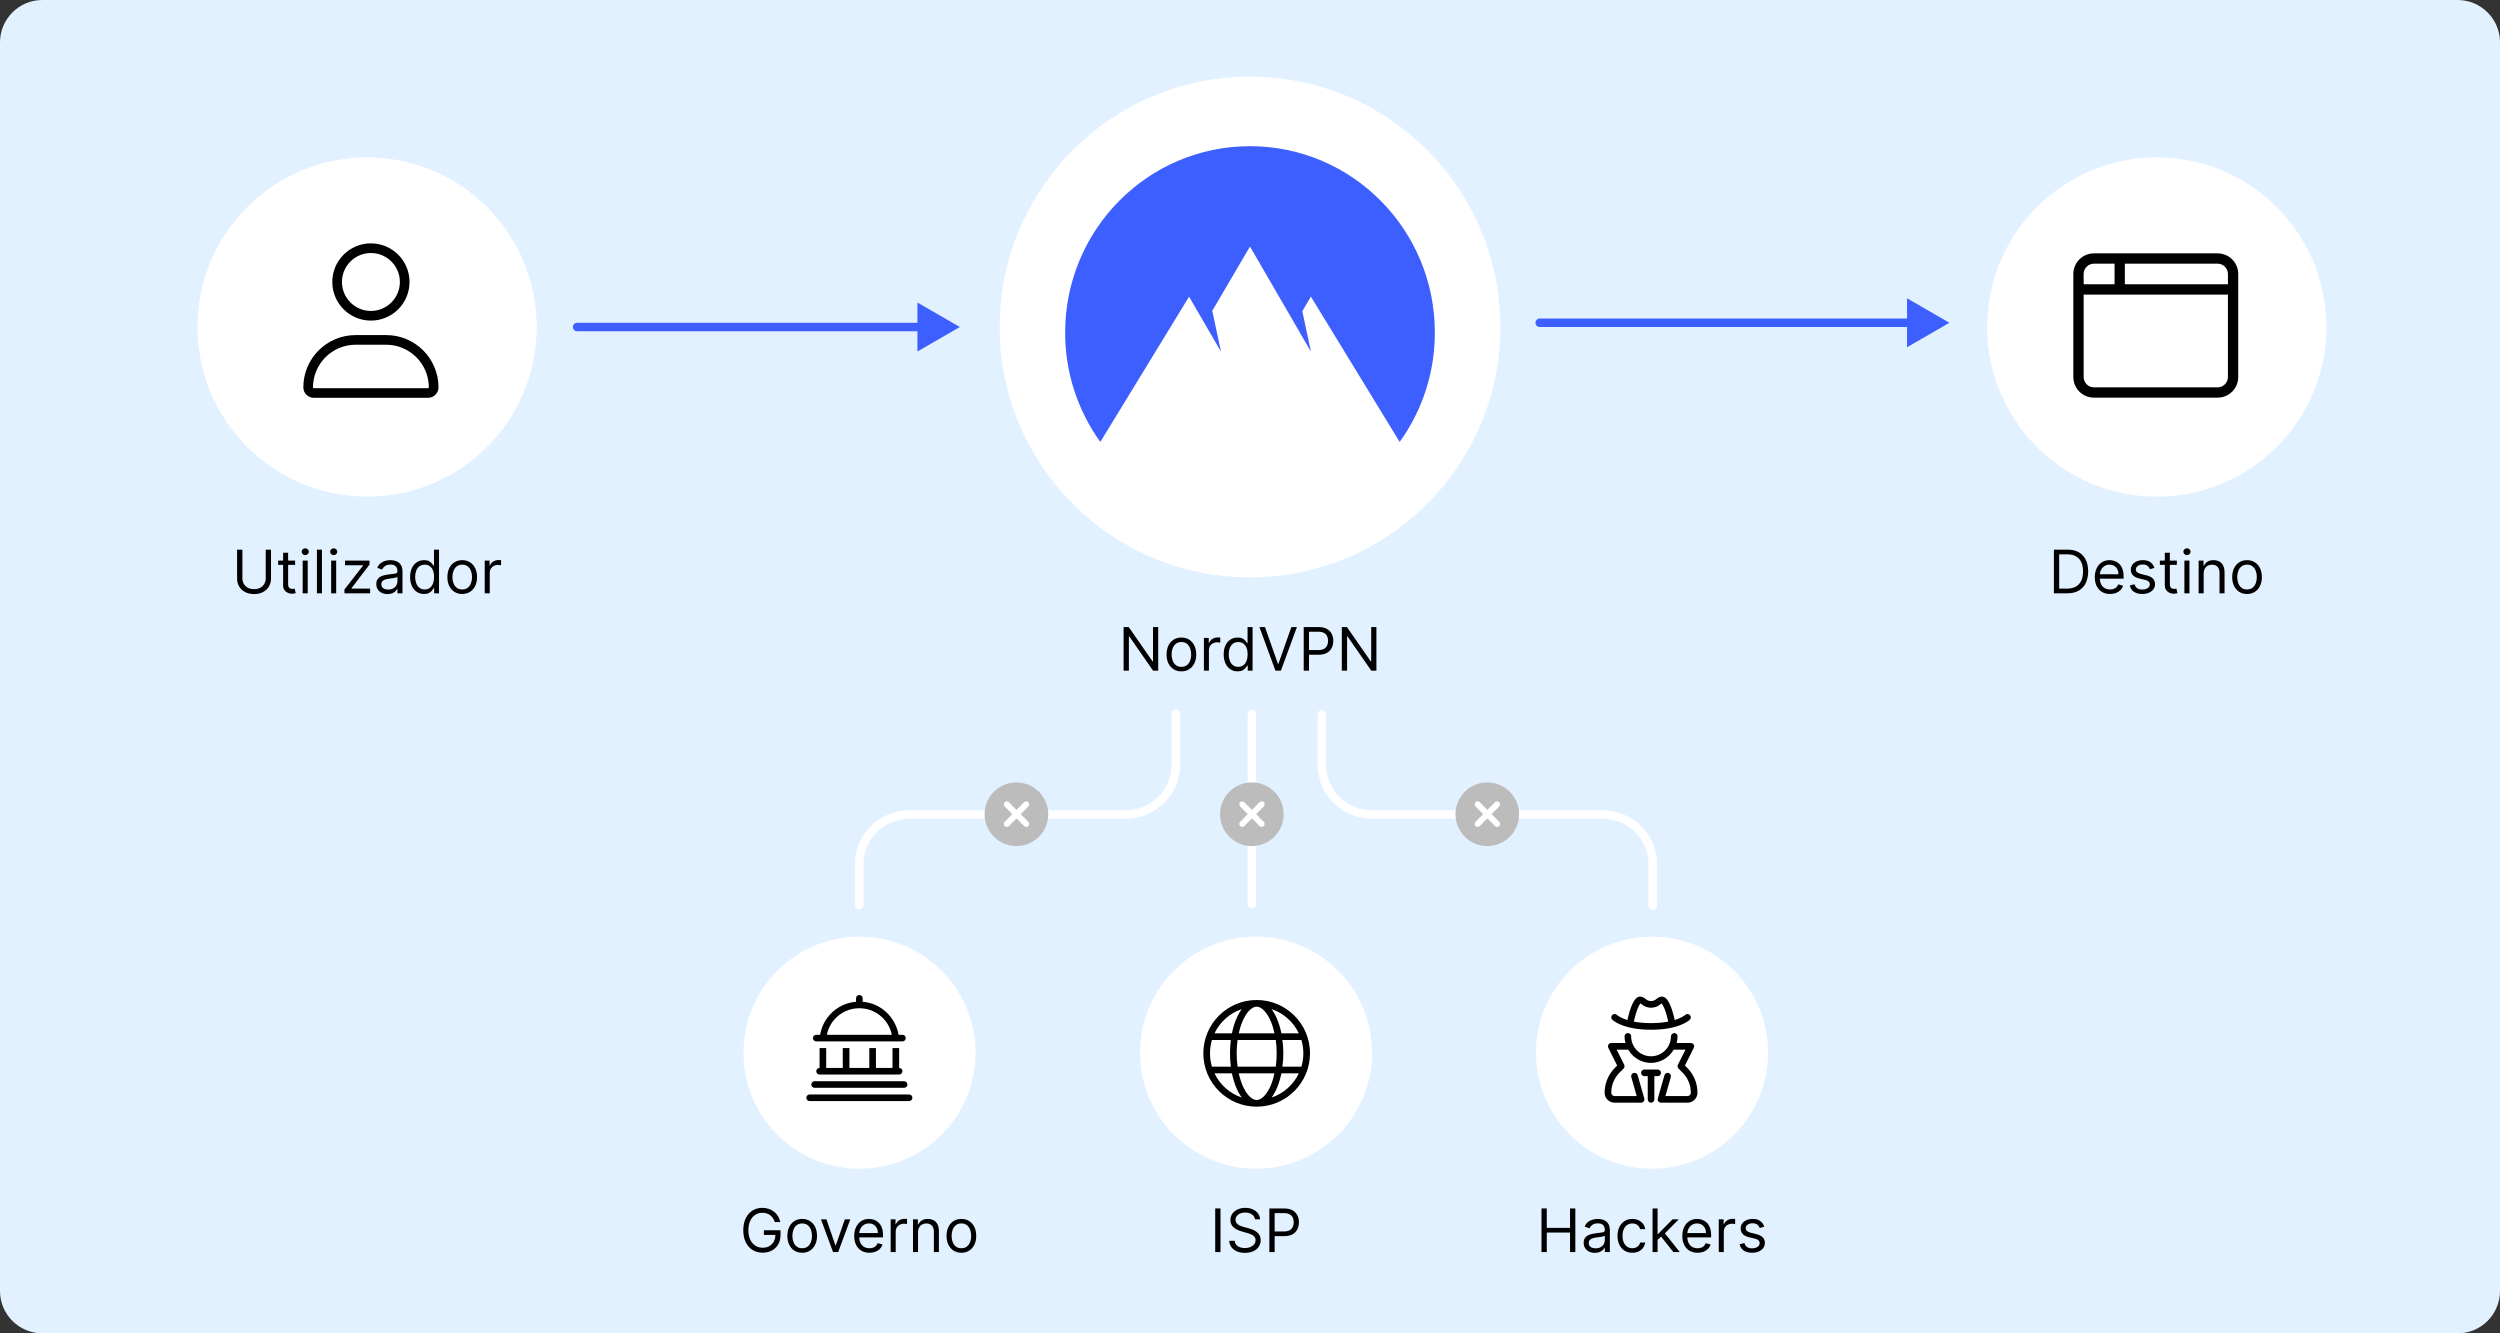<svg width="750" height="400" viewBox="0 0 750 400" fill="none" xmlns="http://www.w3.org/2000/svg">
<rect x="0" y="0" width="750" height="400" fill="#333333" stroke="none"/>
<g clip-path="url(#clip0_318_4538)">
<path d="M0 12.72C0 5.695 5.695 0 12.72 0H737.28C744.305 0 750 5.695 750 12.72V387.28C750 394.305 744.305 400 737.28 400H12.72C5.695 400 0 394.305 0 387.28V12.72Z" fill="#E2F1FF"/>
<circle cx="257.849" cy="315.812" r="34.812" fill="white"/>
<path d="M257.807 298.496C258.354 298.496 258.801 298.941 258.801 299.491V300.526C264.265 300.977 268.629 305.104 269.574 310.432H270.737C271.284 310.432 271.731 310.879 271.731 311.426C271.731 311.973 271.284 312.421 270.737 312.421H244.876C244.327 312.421 243.882 311.973 243.882 311.426C243.882 310.879 244.327 310.432 244.876 310.432H246.036C246.93 305.104 251.348 300.977 256.812 300.526V299.491C256.812 298.941 257.259 298.496 257.807 298.496ZM248.059 310.432H267.554C266.578 305.838 262.618 302.475 257.807 302.475C252.995 302.475 248.979 305.838 248.059 310.432ZM245.871 320.378V314.41H247.86V320.378H252.833V314.41H254.823V320.378H260.79V314.41H262.78V320.378H267.753V314.41H269.742V320.378C270.289 320.378 270.737 320.825 270.737 321.372C270.737 321.919 270.289 322.367 269.742 322.367H245.871C245.322 322.367 244.876 321.919 244.876 321.372C244.876 320.825 245.322 320.378 245.871 320.378ZM243.385 325.351C243.385 324.804 243.83 324.356 244.379 324.356H271.234C271.781 324.356 272.229 324.804 272.229 325.351C272.229 325.898 271.781 326.346 271.234 326.346H244.379C243.83 326.346 243.385 325.898 243.385 325.351ZM241.893 329.329C241.893 328.782 242.338 328.335 242.887 328.335H272.726C273.273 328.335 273.72 328.782 273.72 329.329C273.72 329.876 273.273 330.324 272.726 330.324H242.887C242.338 330.324 241.893 329.876 241.893 329.329Z" fill="black"/>
<path d="M232.445 366.624C232.304 366.193 232.119 365.807 231.888 365.467C231.663 365.121 231.392 364.827 231.077 364.584C230.766 364.342 230.412 364.156 230.016 364.028C229.619 363.901 229.185 363.837 228.712 363.837C227.936 363.837 227.231 364.037 226.596 364.437C225.961 364.838 225.456 365.428 225.081 366.208C224.706 366.988 224.518 367.945 224.518 369.078C224.518 370.212 224.708 371.168 225.087 371.948C225.467 372.728 225.98 373.318 226.628 373.719C227.276 374.119 228.004 374.32 228.814 374.32C229.564 374.32 230.224 374.16 230.795 373.84C231.371 373.516 231.818 373.06 232.138 372.472C232.462 371.88 232.624 371.183 232.624 370.382L233.109 370.484H229.172V369.078H234.158V370.484C234.158 371.562 233.928 372.5 233.467 373.297C233.011 374.094 232.381 374.712 231.575 375.151C230.774 375.585 229.854 375.803 228.814 375.803C227.655 375.803 226.636 375.53 225.759 374.984C224.885 374.439 224.203 373.663 223.713 372.658C223.227 371.652 222.984 370.459 222.984 369.078C222.984 368.043 223.123 367.111 223.4 366.285C223.681 365.454 224.077 364.746 224.589 364.163C225.1 363.579 225.705 363.131 226.404 362.82C227.103 362.509 227.872 362.354 228.712 362.354C229.402 362.354 230.045 362.458 230.642 362.667C231.243 362.871 231.778 363.163 232.246 363.543C232.719 363.918 233.114 364.367 233.429 364.891C233.744 365.411 233.962 365.989 234.081 366.624H232.445Z" fill="black"/>
<path d="M240.657 375.828C239.77 375.828 238.993 375.617 238.324 375.195C237.659 374.773 237.139 374.183 236.764 373.425C236.393 372.666 236.208 371.78 236.208 370.766C236.208 369.743 236.393 368.85 236.764 368.087C237.139 367.325 237.659 366.732 238.324 366.31C238.993 365.888 239.77 365.678 240.657 365.678C241.543 365.678 242.319 365.888 242.983 366.31C243.653 366.732 244.172 367.325 244.543 368.087C244.918 368.85 245.106 369.743 245.106 370.766C245.106 371.78 244.918 372.666 244.543 373.425C244.172 374.183 243.653 374.773 242.983 375.195C242.319 375.617 241.543 375.828 240.657 375.828ZM240.657 374.473C241.33 374.473 241.884 374.3 242.319 373.955C242.753 373.61 243.075 373.156 243.284 372.594C243.493 372.031 243.597 371.422 243.597 370.766C243.597 370.109 243.493 369.498 243.284 368.931C243.075 368.364 242.753 367.906 242.319 367.557C241.884 367.207 241.33 367.033 240.657 367.033C239.983 367.033 239.43 367.207 238.995 367.557C238.56 367.906 238.238 368.364 238.03 368.931C237.821 369.498 237.716 370.109 237.716 370.766C237.716 371.422 237.821 372.031 238.03 372.594C238.238 373.156 238.56 373.61 238.995 373.955C239.43 374.3 239.983 374.473 240.657 374.473Z" fill="black"/>
<path d="M255.085 365.805L251.455 375.624H249.92L246.29 365.805H247.926L250.636 373.629H250.739L253.449 365.805H255.085Z" fill="black"/>
<path d="M260.841 375.828C259.895 375.828 259.079 375.619 258.393 375.202C257.711 374.78 257.185 374.192 256.814 373.437C256.448 372.679 256.265 371.797 256.265 370.791C256.265 369.785 256.448 368.899 256.814 368.132C257.185 367.361 257.701 366.76 258.361 366.329C259.026 365.895 259.801 365.678 260.688 365.678C261.199 365.678 261.704 365.763 262.203 365.933C262.701 366.104 263.155 366.381 263.564 366.764C263.973 367.143 264.299 367.646 264.542 368.273C264.785 368.899 264.907 369.67 264.907 370.587V371.226H257.338V369.922H263.373C263.373 369.368 263.262 368.874 263.04 368.439C262.823 368.004 262.512 367.661 262.107 367.41C261.706 367.158 261.233 367.033 260.688 367.033C260.087 367.033 259.567 367.182 259.128 367.48C258.694 367.774 258.359 368.158 258.125 368.631C257.89 369.104 257.773 369.611 257.773 370.152V371.021C257.773 371.763 257.901 372.391 258.157 372.907C258.417 373.418 258.777 373.808 259.237 374.077C259.697 374.341 260.232 374.473 260.841 374.473C261.238 374.473 261.596 374.418 261.915 374.307C262.239 374.192 262.518 374.021 262.752 373.795C262.987 373.565 263.168 373.28 263.296 372.939L264.753 373.348C264.6 373.842 264.342 374.277 263.98 374.652C263.618 375.023 263.17 375.312 262.637 375.521C262.105 375.726 261.506 375.828 260.841 375.828Z" fill="black"/>
<path d="M267.201 375.624V365.805H268.659V367.288H268.761C268.94 366.803 269.264 366.408 269.733 366.106C270.201 365.803 270.73 365.652 271.318 365.652C271.429 365.652 271.567 365.654 271.733 365.658C271.9 365.663 272.025 365.669 272.11 365.678V367.212C272.059 367.199 271.942 367.18 271.759 367.154C271.58 367.124 271.39 367.109 271.19 367.109C270.713 367.109 270.287 367.209 269.912 367.41C269.541 367.606 269.247 367.878 269.029 368.228C268.816 368.573 268.71 368.967 268.71 369.41V375.624H267.201Z" fill="black"/>
<path d="M275.407 369.717V375.624H273.899V365.805H275.356V367.339H275.484C275.714 366.841 276.063 366.44 276.532 366.138C277.001 365.831 277.606 365.678 278.347 365.678C279.012 365.678 279.594 365.814 280.093 366.087C280.591 366.355 280.979 366.764 281.256 367.314C281.533 367.859 281.671 368.55 281.671 369.385V375.624H280.163V369.487C280.163 368.716 279.963 368.115 279.562 367.685C279.161 367.25 278.612 367.033 277.913 367.033C277.431 367.033 277.001 367.137 276.622 367.346C276.247 367.555 275.95 367.859 275.733 368.26C275.516 368.66 275.407 369.146 275.407 369.717Z" fill="black"/>
<path d="M288.417 375.828C287.53 375.828 286.752 375.617 286.083 375.195C285.419 374.773 284.899 374.183 284.524 373.425C284.153 372.666 283.968 371.78 283.968 370.766C283.968 369.743 284.153 368.85 284.524 368.087C284.899 367.325 285.419 366.732 286.083 366.31C286.752 365.888 287.53 365.678 288.417 365.678C289.303 365.678 290.078 365.888 290.743 366.31C291.412 366.732 291.932 367.325 292.303 368.087C292.678 368.85 292.865 369.743 292.865 370.766C292.865 371.78 292.678 372.666 292.303 373.425C291.932 374.183 291.412 374.773 290.743 375.195C290.078 375.617 289.303 375.828 288.417 375.828ZM288.417 374.473C289.09 374.473 289.644 374.3 290.078 373.955C290.513 373.61 290.835 373.156 291.044 372.594C291.252 372.031 291.357 371.422 291.357 370.766C291.357 370.109 291.252 369.498 291.044 368.931C290.835 368.364 290.513 367.906 290.078 367.557C289.644 367.207 289.09 367.033 288.417 367.033C287.743 367.033 287.189 367.207 286.755 367.557C286.32 367.906 285.998 368.364 285.789 368.931C285.581 369.498 285.476 370.109 285.476 370.766C285.476 371.422 285.581 372.031 285.789 372.594C285.998 373.156 286.32 373.61 286.755 373.955C287.189 374.3 287.743 374.473 288.417 374.473Z" fill="black"/>
<circle cx="376.812" cy="315.812" r="34.812" fill="white"/>
<path d="M377 300C385.838 300 393 307.163 393 316C393 324.838 385.838 332 377 332C368.163 332 361 324.838 361 316C361 307.163 368.163 300 377 300ZM377 330C378.044 330 379.525 329.1 380.869 326.419C381.488 325.181 382.006 323.631 382.319 322H371.625C371.994 323.631 372.513 325.181 373.131 326.419C374.475 329.1 375.956 330 377 330ZM371.269 320H382.731C382.906 318.738 383 317.394 383 316C383 314.606 382.906 313.263 382.731 312H371.269C371.094 313.263 371 314.606 371 316C371 317.394 371.094 318.738 371.269 320ZM382.319 310C382.006 308.313 381.488 306.819 380.869 305.581C379.525 302.898 378.044 302 377 302C375.956 302 374.475 302.898 373.131 305.581C372.513 306.819 371.994 308.313 371.625 310H382.319ZM384.694 312C384.913 313.281 385 314.619 385 316C385 317.381 384.913 318.719 384.694 320H390.419C390.8 318.731 391 317.388 391 316C391 314.613 390.8 313.269 390.419 312H384.694ZM381.469 302.729C382.781 304.499 383.819 307.025 384.419 310H389.65C388.038 306.594 385.081 303.945 381.469 302.729ZM372.531 302.729C368.919 303.945 365.965 306.594 364.348 310H369.581C370.181 307.025 371.219 304.499 372.531 302.729ZM363 316C363 317.388 363.203 318.731 363.58 320H369.25C369.088 318.719 369 317.381 369 316C369 314.619 369.088 313.281 369.25 312H363.58C363.203 313.269 363 314.613 363 316ZM389.65 322H384.419C383.819 324.975 382.781 327.5 381.469 329.269C385.081 328.056 388.038 325.406 389.65 322ZM369.581 322H364.348C365.965 325.406 368.919 328.056 372.531 329.269C371.219 327.5 370.181 324.975 369.581 322Z" fill="black"/>
<path d="M366.15 362.533V375.624H364.564V362.533H366.15Z" fill="black"/>
<path d="M376.487 365.805C376.411 365.158 376.099 364.655 375.554 364.297C375.009 363.939 374.339 363.76 373.547 363.76C372.967 363.76 372.46 363.854 372.026 364.041C371.595 364.229 371.259 364.486 371.016 364.815C370.777 365.143 370.658 365.516 370.658 365.933C370.658 366.283 370.741 366.583 370.907 366.834C371.077 367.082 371.295 367.288 371.559 367.454C371.823 367.616 372.1 367.751 372.39 367.857C372.68 367.959 372.946 368.043 373.189 368.106L374.518 368.464C374.859 368.554 375.239 368.678 375.656 368.835C376.078 368.993 376.481 369.208 376.864 369.481C377.252 369.749 377.572 370.094 377.823 370.516C378.075 370.938 378.2 371.456 378.2 372.07C378.2 372.777 378.015 373.416 377.644 373.987C377.278 374.558 376.741 375.012 376.033 375.349C375.33 375.685 374.476 375.854 373.47 375.854C372.533 375.854 371.721 375.702 371.035 375.4C370.353 375.097 369.816 374.675 369.424 374.134C369.036 373.593 368.817 372.964 368.766 372.249H370.402C370.445 372.743 370.611 373.152 370.901 373.476C371.195 373.795 371.565 374.034 372.013 374.192C372.464 374.345 372.95 374.422 373.47 374.422C374.075 374.422 374.619 374.324 375.1 374.128C375.582 373.928 375.963 373.651 376.244 373.297C376.526 372.939 376.666 372.521 376.666 372.044C376.666 371.609 376.545 371.256 376.302 370.983C376.059 370.71 375.739 370.489 375.343 370.318C374.947 370.148 374.518 369.999 374.058 369.871L372.447 369.41C371.425 369.116 370.615 368.697 370.018 368.151C369.422 367.606 369.124 366.892 369.124 366.01C369.124 365.277 369.322 364.638 369.718 364.092C370.119 363.543 370.656 363.116 371.329 362.814C372.006 362.507 372.763 362.354 373.598 362.354C374.442 362.354 375.192 362.505 375.848 362.807C376.504 363.106 377.024 363.515 377.408 364.035C377.795 364.555 378 365.145 378.021 365.805H376.487Z" fill="black"/>
<path d="M380.807 375.624V362.533H385.23C386.257 362.533 387.096 362.718 387.748 363.089C388.405 363.455 388.89 363.952 389.206 364.578C389.521 365.204 389.679 365.903 389.679 366.675C389.679 367.446 389.521 368.147 389.206 368.778C388.895 369.408 388.413 369.911 387.761 370.286C387.109 370.657 386.274 370.842 385.256 370.842H382.085V369.436H385.204C385.907 369.436 386.472 369.315 386.898 369.072C387.324 368.829 387.633 368.501 387.825 368.087C388.021 367.67 388.119 367.199 388.119 366.675C388.119 366.151 388.021 365.682 387.825 365.268C387.633 364.855 387.322 364.531 386.892 364.297C386.461 364.058 385.89 363.939 385.179 363.939H382.392V375.624H380.807Z" fill="black"/>
<circle cx="495.607" cy="315.812" r="34.812" fill="white"/>
<path d="M506.138 320.326L505.48 319.667L508.143 314.34C508.296 314.033 508.281 313.667 508.1 313.373C507.916 313.084 507.593 312.903 507.251 312.903H502.99C503.156 312.264 503.272 311.605 503.272 310.914C503.272 310.364 502.827 309.919 502.333 309.919C501.839 309.919 501.283 310.367 501.283 310.914C501.283 314.205 498.606 316.882 495.315 316.882C492.024 316.882 489.348 314.202 489.348 310.914C489.348 310.364 488.903 309.919 488.353 309.919C487.803 309.919 487.358 310.367 487.358 310.92C487.358 311.61 487.473 312.263 487.638 312.903H483.38C483.036 312.903 482.715 313.084 482.533 313.376C482.353 313.669 482.337 314.035 482.49 314.343L485.154 319.67L484.495 320.328C482.494 322.327 481.391 324.994 481.391 327.823C481.391 329.47 482.729 330.806 484.374 330.806H492.331C492.644 330.806 492.938 330.66 493.126 330.411C493.314 330.161 493.373 329.839 493.287 329.539L491.298 322.577C491.148 322.048 490.599 321.743 490.068 321.893C489.54 322.044 489.235 322.595 489.386 323.122L491.014 328.817H484.374C483.827 328.817 483.38 328.37 483.38 327.823C483.38 325.522 484.276 323.36 485.901 321.734L487.067 320.569C487.37 320.266 487.446 319.803 487.253 319.42L484.989 314.892H488.353C488.389 314.892 488.419 314.876 488.454 314.872C489.832 317.248 492.375 318.871 495.259 318.871C498.144 318.871 500.743 317.25 502.122 314.872C502.209 314.874 502.24 314.892 502.278 314.892H505.643L503.377 319.42C503.185 319.803 503.261 320.265 503.564 320.569L504.729 321.734C506.356 323.359 507.251 325.522 507.251 327.823C507.251 328.371 506.804 328.817 506.256 328.817H499.617L501.243 323.122C501.395 322.595 501.09 322.044 500.561 321.893C500.025 321.742 499.481 322.048 499.332 322.577L497.343 329.539C497.257 329.839 497.315 330.162 497.504 330.411C497.696 330.657 497.932 330.806 498.299 330.806H506.256C507.902 330.806 509.24 329.468 509.24 327.823C509.24 324.994 508.14 322.327 506.138 320.326ZM495.315 308.925C503.838 308.925 506.834 306.022 506.959 305.898C507.343 305.513 507.343 304.895 506.963 304.504C506.582 304.116 505.956 304.109 505.56 304.483C505.545 304.497 504.641 305.32 502.41 306.008C501.675 302.617 500.463 298.979 498.616 298.979C498.047 298.979 497.476 299.225 496.917 299.714C495.988 300.529 494.638 300.526 493.713 299.711C493.158 299.225 492.574 298.979 492.002 298.979C490.181 298.979 488.968 302.618 488.222 306.009C486.013 305.332 485.104 304.515 485.07 304.484C484.684 304.102 484.058 304.106 483.671 304.492C483.283 304.88 483.283 305.51 483.671 305.898C483.796 306.022 486.795 308.925 495.315 308.925ZM492.139 301.018C492.201 301.052 492.288 301.109 492.399 301.207C494.085 302.693 496.539 302.691 498.225 301.21C498.332 301.117 498.417 301.06 498.48 301.024C498.782 301.365 499.64 302.652 500.474 306.484C499.095 306.749 497.398 306.935 495.315 306.935C493.239 306.935 491.542 306.749 490.156 306.482C491.014 302.573 491.853 301.336 492.139 301.018ZM498.299 321.855C498.299 321.305 497.854 320.86 497.305 320.86H493.326C492.776 320.86 492.331 321.305 492.331 321.855C492.331 322.405 492.779 322.849 493.326 322.849H494.321V329.812C494.321 330.362 494.766 330.806 495.315 330.806C495.865 330.806 496.31 330.362 496.31 329.812V322.849H497.305C497.852 322.849 498.299 322.402 498.299 321.855Z" fill="black"/>
<path d="M462.449 375.624V362.533H464.034V368.362H471.015V362.533H472.6V375.624H471.015V369.768H464.034V375.624H462.449Z" fill="black"/>
<path d="M478.458 375.854C477.836 375.854 477.271 375.736 476.764 375.502C476.257 375.263 475.854 374.92 475.556 374.473C475.258 374.021 475.109 373.476 475.109 372.837C475.109 372.274 475.219 371.818 475.441 371.469C475.663 371.115 475.959 370.838 476.33 370.638C476.7 370.437 477.109 370.288 477.557 370.19C478.009 370.088 478.462 370.007 478.918 369.947C479.515 369.871 479.999 369.813 480.369 369.775C480.744 369.732 481.017 369.662 481.188 369.564C481.362 369.466 481.45 369.295 481.45 369.052V369.001C481.45 368.371 481.277 367.881 480.932 367.531C480.591 367.182 480.073 367.007 479.379 367.007C478.658 367.007 478.094 367.165 477.685 367.48C477.276 367.795 476.988 368.132 476.822 368.49L475.39 367.979C475.646 367.382 475.987 366.918 476.413 366.585C476.843 366.249 477.312 366.014 477.819 365.882C478.33 365.746 478.833 365.677 479.327 365.677C479.643 365.677 480.005 365.716 480.414 365.793C480.827 365.865 481.226 366.016 481.609 366.246C481.997 366.476 482.319 366.824 482.575 367.288C482.83 367.753 482.958 368.375 482.958 369.155V375.624H481.45V374.294H481.373C481.271 374.507 481.1 374.735 480.862 374.978C480.623 375.221 480.305 375.427 479.909 375.598C479.513 375.768 479.029 375.854 478.458 375.854ZM478.688 374.499C479.285 374.499 479.788 374.381 480.197 374.147C480.61 373.913 480.921 373.61 481.13 373.239C481.343 372.869 481.45 372.479 481.45 372.07V370.689C481.386 370.766 481.245 370.836 481.028 370.9C480.815 370.959 480.567 371.013 480.286 371.06C480.009 371.102 479.739 371.141 479.474 371.175C479.214 371.204 479.004 371.23 478.842 371.251C478.45 371.302 478.083 371.386 477.742 371.501C477.406 371.611 477.133 371.78 476.924 372.006C476.719 372.227 476.617 372.53 476.617 372.913C476.617 373.437 476.811 373.834 477.199 374.102C477.591 374.366 478.087 374.499 478.688 374.499Z" fill="black"/>
<path d="M489.7 375.828C488.78 375.828 487.987 375.611 487.322 375.176C486.657 374.741 486.146 374.143 485.788 373.38C485.43 372.617 485.251 371.746 485.251 370.766C485.251 369.768 485.434 368.888 485.801 368.126C486.172 367.359 486.687 366.76 487.348 366.329C488.013 365.895 488.788 365.677 489.675 365.677C490.365 365.677 490.987 365.805 491.541 366.061C492.095 366.317 492.549 366.675 492.903 367.135C493.256 367.595 493.476 368.132 493.561 368.746H492.052C491.937 368.298 491.682 367.902 491.285 367.557C490.893 367.207 490.365 367.033 489.7 367.033C489.112 367.033 488.596 367.186 488.153 367.493C487.714 367.795 487.371 368.224 487.124 368.778C486.881 369.327 486.76 369.973 486.76 370.714C486.76 371.473 486.879 372.133 487.118 372.696C487.361 373.258 487.702 373.695 488.14 374.006C488.584 374.317 489.104 374.473 489.7 374.473C490.092 374.473 490.448 374.405 490.768 374.268C491.087 374.132 491.358 373.936 491.579 373.68C491.801 373.425 491.959 373.118 492.052 372.76H493.561C493.476 373.339 493.265 373.861 492.928 374.326C492.596 374.786 492.155 375.153 491.605 375.425C491.059 375.694 490.425 375.828 489.7 375.828Z" fill="black"/>
<path d="M497.172 372.044L497.147 370.177H497.454L501.749 365.805H503.616L499.039 370.433H498.911L497.172 372.044ZM495.766 375.624V362.533H497.275V375.624H495.766ZM502.005 375.624L498.17 370.766L499.243 369.717L503.922 375.624H502.005Z" fill="black"/>
<path d="M509.269 375.828C508.323 375.828 507.507 375.619 506.821 375.202C506.139 374.78 505.613 374.192 505.242 373.437C504.876 372.679 504.693 371.797 504.693 370.791C504.693 369.785 504.876 368.899 505.242 368.132C505.613 367.361 506.129 366.76 506.789 366.329C507.454 365.895 508.23 365.677 509.116 365.677C509.627 365.677 510.132 365.763 510.631 365.933C511.129 366.104 511.583 366.381 511.992 366.764C512.401 367.143 512.727 367.646 512.97 368.273C513.213 368.899 513.335 369.67 513.335 370.587V371.226H505.767V369.922H511.801C511.801 369.368 511.69 368.874 511.468 368.439C511.251 368.004 510.94 367.661 510.535 367.41C510.134 367.158 509.661 367.033 509.116 367.033C508.515 367.033 507.995 367.182 507.556 367.48C507.122 367.774 506.787 368.158 506.553 368.631C506.318 369.104 506.201 369.611 506.201 370.152V371.021C506.201 371.763 506.329 372.391 506.585 372.907C506.845 373.418 507.205 373.808 507.665 374.077C508.125 374.341 508.66 374.473 509.269 374.473C509.666 374.473 510.024 374.418 510.343 374.307C510.667 374.192 510.946 374.021 511.181 373.795C511.415 373.565 511.596 373.28 511.724 372.939L513.181 373.348C513.028 373.842 512.77 374.277 512.408 374.652C512.046 375.023 511.598 375.312 511.066 375.521C510.533 375.726 509.934 375.828 509.269 375.828Z" fill="black"/>
<path d="M515.629 375.624V365.805H517.087V367.288H517.189C517.368 366.802 517.692 366.408 518.161 366.106C518.629 365.803 519.158 365.652 519.746 365.652C519.857 365.652 519.995 365.654 520.161 365.658C520.328 365.663 520.453 365.669 520.539 365.677V367.212C520.487 367.199 520.37 367.18 520.187 367.154C520.008 367.124 519.818 367.109 519.618 367.109C519.141 367.109 518.715 367.209 518.34 367.41C517.969 367.606 517.675 367.878 517.458 368.228C517.244 368.573 517.138 368.967 517.138 369.41V375.624H515.629Z" fill="black"/>
<path d="M529.281 368.004L527.926 368.388C527.841 368.162 527.715 367.942 527.549 367.729C527.387 367.512 527.165 367.333 526.884 367.192C526.603 367.052 526.243 366.981 525.804 366.981C525.203 366.981 524.702 367.12 524.302 367.397C523.906 367.67 523.707 368.017 523.707 368.439C523.707 368.814 523.844 369.11 524.116 369.327C524.389 369.545 524.815 369.726 525.395 369.871L526.852 370.229C527.73 370.442 528.384 370.768 528.815 371.207C529.245 371.641 529.46 372.202 529.46 372.888C529.46 373.45 529.298 373.953 528.974 374.396C528.655 374.839 528.207 375.189 527.632 375.445C527.057 375.7 526.388 375.828 525.625 375.828C524.624 375.828 523.795 375.611 523.138 375.176C522.482 374.741 522.067 374.106 521.892 373.271L523.324 372.913C523.46 373.442 523.718 373.838 524.097 374.102C524.481 374.366 524.982 374.499 525.599 374.499C526.303 374.499 526.861 374.349 527.274 374.051C527.692 373.749 527.901 373.386 527.901 372.964C527.901 372.624 527.781 372.338 527.543 372.108C527.304 371.874 526.938 371.699 526.443 371.584L524.807 371.2C523.908 370.987 523.247 370.657 522.825 370.209C522.408 369.758 522.199 369.193 522.199 368.516C522.199 367.962 522.354 367.472 522.665 367.045C522.981 366.619 523.409 366.285 523.95 366.042C524.496 365.799 525.114 365.677 525.804 365.677C526.776 365.677 527.538 365.891 528.092 366.317C528.651 366.743 529.047 367.305 529.281 368.004Z" fill="black"/>
<path fill-rule="evenodd" clip-rule="evenodd" d="M396.551 213.026C397.253 213.026 397.821 213.595 397.821 214.296V229.347C397.821 236.93 403.968 243.077 411.551 243.077H480.822C489.808 243.077 497.092 250.362 497.092 259.347V271.664C497.092 272.365 496.523 272.934 495.822 272.934C495.121 272.934 494.552 272.365 494.552 271.664V259.347C494.552 251.765 488.405 245.617 480.822 245.617H411.551C402.566 245.617 395.281 238.333 395.281 229.347V214.296C395.281 213.595 395.85 213.026 396.551 213.026Z" fill="white"/>
<path fill-rule="evenodd" clip-rule="evenodd" d="M352.746 212.906C352.044 212.906 351.476 213.475 351.476 214.176V229.348C351.476 236.93 345.328 243.077 337.746 243.077H272.774C263.788 243.077 256.504 250.362 256.504 259.347V271.572C256.504 272.273 257.073 272.842 257.774 272.842C258.475 272.842 259.044 272.273 259.044 271.572V259.347C259.044 251.765 265.191 245.618 272.774 245.618H337.746C346.731 245.618 354.016 238.333 354.016 229.348V214.176C354.016 213.475 353.447 212.906 352.746 212.906Z" fill="white"/>
<path fill-rule="evenodd" clip-rule="evenodd" d="M375.559 212.98C376.26 212.98 376.829 213.548 376.829 214.25V271.21C376.829 271.911 376.26 272.48 375.559 272.48C374.858 272.48 374.289 271.911 374.289 271.21V214.25C374.289 213.548 374.858 212.98 375.559 212.98Z" fill="white"/>
<path d="M314.478 244.273C314.478 249.546 310.203 253.821 304.93 253.821C299.657 253.821 295.383 249.546 295.383 244.273C295.383 239 299.657 234.726 304.93 234.726C310.203 234.726 314.478 239 314.478 244.273Z" fill="#BCBCBC"/>
<path fill-rule="evenodd" clip-rule="evenodd" d="M301.413 240.67C301.764 240.322 302.331 240.324 302.679 240.675L304.957 242.972L307.236 240.675C307.584 240.324 308.151 240.322 308.502 240.67C308.852 241.018 308.855 241.585 308.507 241.936L306.218 244.243L308.507 246.551C308.855 246.902 308.852 247.469 308.502 247.817C308.151 248.165 307.584 248.163 307.236 247.812L304.957 245.514L302.679 247.812C302.331 248.163 301.764 248.165 301.413 247.817C301.062 247.469 301.06 246.902 301.408 246.551L303.697 244.243L301.408 241.936C301.06 241.585 301.062 241.018 301.413 240.67Z" fill="white"/>
<path d="M385.104 244.273C385.104 249.546 380.83 253.821 375.557 253.821C370.284 253.821 366.01 249.546 366.01 244.273C366.01 239 370.284 234.726 375.557 234.726C380.83 234.726 385.104 239 385.104 244.273Z" fill="#BCBCBC"/>
<path fill-rule="evenodd" clip-rule="evenodd" d="M372.04 240.67C372.391 240.322 372.958 240.324 373.306 240.675L375.584 242.972L377.863 240.675C378.211 240.324 378.778 240.322 379.128 240.67C379.479 241.018 379.482 241.585 379.134 241.936L376.845 244.243L379.134 246.551C379.482 246.902 379.479 247.469 379.128 247.817C378.778 248.165 378.211 248.163 377.863 247.812L375.584 245.514L373.306 247.812C372.958 248.163 372.391 248.165 372.04 247.817C371.689 247.469 371.687 246.902 372.035 246.551L374.324 244.243L372.035 241.936C371.687 241.585 371.689 241.018 372.04 240.67Z" fill="white"/>
<path d="M455.733 244.273C455.733 249.546 451.459 253.821 446.186 253.821C440.913 253.821 436.639 249.546 436.639 244.273C436.639 239 440.913 234.726 446.186 234.726C451.459 234.726 455.733 239 455.733 244.273Z" fill="#BCBCBC"/>
<path fill-rule="evenodd" clip-rule="evenodd" d="M442.669 240.67C443.02 240.322 443.586 240.324 443.935 240.675L446.213 242.972L448.492 240.675C448.84 240.324 449.406 240.322 449.757 240.67C450.108 241.018 450.111 241.585 449.763 241.936L447.474 244.243L449.763 246.551C450.111 246.902 450.108 247.469 449.757 247.817C449.406 248.165 448.84 248.163 448.492 247.812L446.213 245.514L443.935 247.812C443.586 248.163 443.02 248.165 442.669 247.817C442.318 247.469 442.316 246.902 442.664 246.551L444.952 244.243L442.664 241.936C442.316 241.585 442.318 241.018 442.669 240.67Z" fill="white"/>
<circle cx="647.031" cy="98.112" r="50.879" fill="white"/>
<path d="M622 82.193C622 78.778 624.768 76.009 628.184 76.009H665.286C668.697 76.009 671.47 78.778 671.47 82.193V113.112C671.47 116.522 668.697 119.295 665.286 119.295H628.184C624.768 119.295 622 116.522 622 113.112V82.193ZM637.459 85.285H668.378V82.193C668.378 80.486 666.996 79.101 665.286 79.101H637.459V85.285ZM634.367 79.101H628.184C626.476 79.101 625.092 80.486 625.092 82.193V85.285H634.367V79.101ZM625.092 88.377V113.112C625.092 114.822 626.476 116.204 628.184 116.204H665.286C666.996 116.204 668.378 114.822 668.378 113.112V88.377H625.092Z" fill="black"/>
<path d="M620.208 177.991H616.168V164.9H620.387C621.657 164.9 622.743 165.162 623.647 165.686C624.55 166.206 625.243 166.954 625.724 167.93C626.206 168.901 626.446 170.065 626.446 171.42C626.446 172.783 626.203 173.957 625.718 174.942C625.232 175.922 624.525 176.676 623.596 177.205C622.667 177.729 621.537 177.991 620.208 177.991ZM617.753 176.584H620.105C621.188 176.584 622.085 176.376 622.797 175.958C623.508 175.54 624.039 174.946 624.388 174.175C624.738 173.403 624.912 172.485 624.912 171.42C624.912 170.363 624.74 169.453 624.395 168.69C624.049 167.923 623.534 167.335 622.848 166.926C622.162 166.513 621.307 166.306 620.284 166.306H617.753V176.584Z" fill="black"/>
<path d="M633.017 178.195C632.071 178.195 631.255 177.986 630.569 177.569C629.887 177.147 629.361 176.559 628.99 175.805C628.624 175.046 628.441 174.164 628.441 173.158C628.441 172.153 628.624 171.266 628.99 170.499C629.361 169.728 629.877 169.127 630.537 168.697C631.202 168.262 631.978 168.045 632.864 168.045C633.375 168.045 633.88 168.13 634.379 168.3C634.877 168.471 635.331 168.748 635.74 169.131C636.15 169.511 636.475 170.013 636.718 170.64C636.961 171.266 637.083 172.038 637.083 172.954V173.593H629.515V172.289H635.549C635.549 171.735 635.438 171.241 635.216 170.806C634.999 170.371 634.688 170.028 634.283 169.777C633.882 169.526 633.409 169.4 632.864 169.4C632.263 169.4 631.743 169.549 631.304 169.847C630.87 170.141 630.535 170.525 630.301 170.998C630.066 171.471 629.949 171.978 629.949 172.519V173.388C629.949 174.13 630.077 174.758 630.333 175.274C630.593 175.785 630.953 176.175 631.413 176.444C631.873 176.708 632.408 176.84 633.017 176.84C633.414 176.84 633.772 176.785 634.091 176.674C634.415 176.559 634.694 176.388 634.929 176.163C635.163 175.932 635.344 175.647 635.472 175.306L636.929 175.715C636.776 176.209 636.518 176.644 636.156 177.019C635.794 177.39 635.346 177.68 634.814 177.888C634.281 178.093 633.682 178.195 633.017 178.195Z" fill="black"/>
<path d="M646.332 170.371L644.977 170.755C644.892 170.529 644.766 170.31 644.6 170.097C644.438 169.879 644.216 169.7 643.935 169.56C643.654 169.419 643.294 169.349 642.855 169.349C642.254 169.349 641.753 169.487 641.353 169.764C640.956 170.037 640.758 170.384 640.758 170.806C640.758 171.181 640.895 171.477 641.167 171.695C641.44 171.912 641.866 172.093 642.446 172.238L643.903 172.596C644.781 172.809 645.435 173.135 645.865 173.574C646.296 174.008 646.511 174.569 646.511 175.255C646.511 175.817 646.349 176.32 646.025 176.763C645.706 177.207 645.258 177.556 644.683 177.812C644.108 178.067 643.439 178.195 642.676 178.195C641.674 178.195 640.846 177.978 640.189 177.543C639.533 177.109 639.118 176.474 638.943 175.638L640.375 175.28C640.511 175.809 640.769 176.205 641.148 176.469C641.532 176.734 642.032 176.866 642.65 176.866C643.353 176.866 643.912 176.717 644.325 176.418C644.743 176.116 644.951 175.754 644.951 175.332C644.951 174.991 644.832 174.705 644.593 174.475C644.355 174.241 643.988 174.066 643.494 173.951L641.858 173.567C640.958 173.354 640.298 173.024 639.876 172.577C639.458 172.125 639.25 171.56 639.25 170.883C639.25 170.329 639.405 169.839 639.716 169.413C640.032 168.986 640.46 168.652 641.001 168.409C641.547 168.166 642.164 168.045 642.855 168.045C643.826 168.045 644.589 168.258 645.143 168.684C645.701 169.11 646.098 169.673 646.332 170.371Z" fill="black"/>
<path d="M653.052 168.173V169.451H647.964V168.173H653.052ZM649.447 165.82H650.955V175.178C650.955 175.604 651.017 175.924 651.14 176.137C651.268 176.346 651.43 176.486 651.626 176.559C651.827 176.627 652.037 176.661 652.259 176.661C652.425 176.661 652.562 176.653 652.668 176.636C652.775 176.614 652.86 176.597 652.924 176.584L653.231 177.94C653.128 177.978 652.986 178.016 652.802 178.055C652.619 178.097 652.387 178.119 652.106 178.119C651.68 178.119 651.262 178.027 650.853 177.844C650.448 177.66 650.111 177.381 649.843 177.006C649.579 176.631 649.447 176.158 649.447 175.587V165.82Z" fill="black"/>
<path d="M655.321 177.991V168.173H656.829V177.991H655.321ZM656.088 166.536C655.794 166.536 655.54 166.436 655.327 166.236C655.118 166.035 655.014 165.795 655.014 165.513C655.014 165.232 655.118 164.991 655.327 164.791C655.54 164.591 655.794 164.491 656.088 164.491C656.382 164.491 656.633 164.591 656.842 164.791C657.055 164.991 657.162 165.232 657.162 165.513C657.162 165.795 657.055 166.035 656.842 166.236C656.633 166.436 656.382 166.536 656.088 166.536Z" fill="black"/>
<path d="M661.101 172.084V177.991H659.592V168.173H661.05V169.707H661.178C661.408 169.208 661.757 168.807 662.226 168.505C662.695 168.198 663.3 168.045 664.041 168.045C664.706 168.045 665.288 168.181 665.786 168.454C666.285 168.722 666.673 169.131 666.95 169.681C667.227 170.227 667.365 170.917 667.365 171.752V177.991H665.857V171.854C665.857 171.083 665.656 170.482 665.256 170.052C664.855 169.617 664.305 169.4 663.607 169.4C663.125 169.4 662.695 169.504 662.315 169.713C661.94 169.922 661.644 170.227 661.427 170.627C661.21 171.028 661.101 171.513 661.101 172.084Z" fill="black"/>
<path d="M674.11 178.195C673.224 178.195 672.446 177.984 671.777 177.562C671.112 177.141 670.593 176.55 670.218 175.792C669.847 175.033 669.661 174.147 669.661 173.133C669.661 172.11 669.847 171.217 670.218 170.455C670.593 169.692 671.112 169.099 671.777 168.678C672.446 168.256 673.224 168.045 674.11 168.045C674.997 168.045 675.772 168.256 676.437 168.678C677.106 169.099 677.626 169.692 677.997 170.455C678.372 171.217 678.559 172.11 678.559 173.133C678.559 174.147 678.372 175.033 677.997 175.792C677.626 176.55 677.106 177.141 676.437 177.562C675.772 177.984 674.997 178.195 674.11 178.195ZM674.11 176.84C674.784 176.84 675.338 176.668 675.772 176.322C676.207 175.977 676.529 175.523 676.737 174.961C676.946 174.398 677.051 173.789 677.051 173.133C677.051 172.477 676.946 171.865 676.737 171.298C676.529 170.731 676.207 170.273 675.772 169.924C675.338 169.575 674.784 169.4 674.11 169.4C673.437 169.4 672.883 169.575 672.448 169.924C672.014 170.273 671.692 170.731 671.483 171.298C671.274 171.865 671.17 172.477 671.17 173.133C671.17 173.789 671.274 174.398 671.483 174.961C671.692 175.523 672.014 175.977 672.448 176.322C672.883 176.668 673.437 176.84 674.11 176.84Z" fill="black"/>
<path fill-rule="evenodd" clip-rule="evenodd" d="M572.109 89.487L584.829 96.83L572.109 104.174L572.109 98.102L461.918 98.102C461.215 98.102 460.646 97.533 460.646 96.83C460.646 96.128 461.215 95.558 461.918 95.558L572.109 95.558L572.109 89.487Z" fill="#3E5FFF"/>
<circle cx="375.001" cy="98.103" r="75.103" fill="white"/>
<path fill-rule="evenodd" clip-rule="evenodd" d="M330.099 132.585C323.215 123.029 319.521 111.544 319.543 99.766C319.543 68.888 344.371 43.855 375 43.855C405.629 43.855 430.456 68.888 430.456 99.766C430.479 111.544 426.785 123.029 419.9 132.585L393.264 88.977L390.694 93.358L393.3 105.531L375 73.962L363.678 93.236L366.312 105.536L356.718 89.005L330.099 132.585Z" fill="#3E5FFF"/>
<path d="M347.461 188.114V201.205H345.927L338.793 190.927H338.665V201.205H337.08V188.114H338.614L345.773 198.418H345.901V188.114H347.461Z" fill="black"/>
<path d="M354.417 201.41C353.531 201.41 352.753 201.199 352.084 200.777C351.419 200.355 350.899 199.765 350.524 199.006C350.153 198.248 349.968 197.361 349.968 196.347C349.968 195.324 350.153 194.432 350.524 193.669C350.899 192.906 351.419 192.314 352.084 191.892C352.753 191.47 353.531 191.259 354.417 191.259C355.303 191.259 356.079 191.47 356.744 191.892C357.413 192.314 357.933 192.906 358.303 193.669C358.678 194.432 358.866 195.324 358.866 196.347C358.866 197.361 358.678 198.248 358.303 199.006C357.933 199.765 357.413 200.355 356.744 200.777C356.079 201.199 355.303 201.41 354.417 201.41ZM354.417 200.055C355.09 200.055 355.644 199.882 356.079 199.537C356.513 199.192 356.835 198.738 357.044 198.175C357.253 197.613 357.357 197.003 357.357 196.347C357.357 195.691 357.253 195.079 357.044 194.513C356.835 193.946 356.513 193.488 356.079 193.138C355.644 192.789 355.09 192.614 354.417 192.614C353.744 192.614 353.19 192.789 352.755 193.138C352.32 193.488 351.999 193.946 351.79 194.513C351.581 195.079 351.477 195.691 351.477 196.347C351.477 197.003 351.581 197.613 351.79 198.175C351.999 198.738 352.32 199.192 352.755 199.537C353.19 199.882 353.744 200.055 354.417 200.055Z" fill="black"/>
<path d="M361.169 201.205V191.387H362.626V192.87H362.728C362.907 192.384 363.231 191.99 363.7 191.687C364.169 191.385 364.697 191.234 365.285 191.234C365.396 191.234 365.534 191.236 365.7 191.24C365.867 191.244 365.992 191.251 366.078 191.259V192.793C366.026 192.78 365.909 192.761 365.726 192.736C365.547 192.706 365.357 192.691 365.157 192.691C364.68 192.691 364.254 192.791 363.879 192.991C363.508 193.187 363.214 193.46 362.997 193.81C362.784 194.155 362.677 194.549 362.677 194.992V201.205H361.169Z" fill="black"/>
<path d="M371.274 201.41C370.456 201.41 369.734 201.203 369.107 200.79C368.481 200.372 367.991 199.784 367.637 199.025C367.284 198.263 367.107 197.361 367.107 196.322C367.107 195.29 367.284 194.396 367.637 193.637C367.991 192.878 368.483 192.293 369.114 191.879C369.744 191.466 370.473 191.259 371.3 191.259C371.939 191.259 372.444 191.366 372.815 191.579C373.19 191.788 373.475 192.026 373.671 192.295C373.872 192.559 374.027 192.776 374.138 192.947H374.266V188.114H375.774V201.205H374.317V199.697H374.138C374.027 199.876 373.869 200.101 373.665 200.374C373.46 200.643 373.168 200.883 372.789 201.097C372.41 201.305 371.905 201.41 371.274 201.41ZM371.479 200.055C372.084 200.055 372.595 199.897 373.013 199.582C373.431 199.262 373.748 198.821 373.965 198.258C374.183 197.692 374.291 197.038 374.291 196.296C374.291 195.563 374.185 194.922 373.972 194.372C373.759 193.818 373.443 193.388 373.026 193.081C372.608 192.77 372.093 192.614 371.479 192.614C370.84 192.614 370.307 192.778 369.881 193.106C369.459 193.43 369.142 193.871 368.928 194.43C368.72 194.984 368.615 195.606 368.615 196.296C368.615 196.995 368.722 197.63 368.935 198.201C369.152 198.768 369.472 199.219 369.894 199.556C370.32 199.888 370.848 200.055 371.479 200.055Z" fill="black"/>
<path d="M379.488 188.114L383.374 199.134H383.528L387.414 188.114H389.076L384.269 201.205H382.633L377.826 188.114H379.488Z" fill="black"/>
<path d="M391.115 201.205V188.114H395.539C396.566 188.114 397.405 188.3 398.057 188.67C398.713 189.037 399.199 189.533 399.514 190.16C399.83 190.786 399.987 191.485 399.987 192.256C399.987 193.028 399.83 193.729 399.514 194.359C399.203 194.99 398.722 195.493 398.07 195.868C397.418 196.239 396.583 196.424 395.564 196.424H392.394V195.018H395.513C396.216 195.018 396.781 194.896 397.207 194.653C397.633 194.41 397.942 194.082 398.134 193.669C398.33 193.251 398.428 192.78 398.428 192.256C398.428 191.732 398.33 191.263 398.134 190.85C397.942 190.437 397.631 190.113 397.2 189.878C396.77 189.64 396.199 189.521 395.487 189.521H392.7V201.205H391.115Z" fill="black"/>
<path d="M412.922 188.114V201.205H411.388L404.254 190.927H404.126V201.205H402.541V188.114H404.075L411.234 198.418H411.362V188.114H412.922Z" fill="black"/>
<path fill-rule="evenodd" clip-rule="evenodd" d="M275.232 90.759L287.951 98.102L275.232 105.446L275.232 99.374L173.144 99.374C172.442 99.374 171.872 98.805 171.872 98.102C171.872 97.4 172.442 96.831 173.144 96.831L275.232 96.831L275.232 90.759Z" fill="#3E5FFF"/>
<circle cx="110.139" cy="98.112" r="50.879" fill="white"/>
<path d="M111.273 96.179C117.672 96.179 122.858 90.992 122.858 84.594C122.858 78.196 117.672 73.009 111.273 73.009C104.875 73.009 99.689 78.196 99.689 84.594C99.689 90.992 104.875 96.179 111.273 96.179ZM111.273 75.906C116.065 75.906 119.962 79.803 119.962 84.594C119.962 89.385 116.065 93.283 111.273 93.283C106.482 93.283 102.585 89.382 102.585 84.594C102.585 79.803 106.486 75.906 111.273 75.906ZM115.862 100.523H106.685C98.024 100.523 91 107.546 91 116.208C91 117.94 92.405 119.345 94.137 119.345H128.411C130.144 119.348 131.547 117.945 131.547 116.208C131.547 107.546 124.523 100.523 115.862 100.523ZM128.406 116.452H94.137C94.005 116.452 93.896 116.343 93.896 116.208C93.896 109.157 99.634 103.419 106.685 103.419H115.853C122.912 103.419 128.65 109.157 128.65 116.208C128.65 116.343 128.542 116.452 128.406 116.452Z" fill="black"/>
<path d="M79.718 164.9H81.303V173.567C81.303 174.462 81.092 175.261 80.67 175.964C80.253 176.663 79.662 177.215 78.9 177.62C78.137 178.021 77.242 178.221 76.215 178.221C75.188 178.221 74.293 178.021 73.53 177.62C72.768 177.215 72.175 176.663 71.753 175.964C71.336 175.261 71.127 174.462 71.127 173.567V164.9H72.712V173.44C72.712 174.079 72.853 174.648 73.134 175.146C73.415 175.641 73.816 176.03 74.336 176.316C74.86 176.597 75.486 176.738 76.215 176.738C76.944 176.738 77.57 176.597 78.094 176.316C78.618 176.03 79.019 175.641 79.296 175.146C79.577 174.648 79.718 174.079 79.718 173.44V164.9Z" fill="black"/>
<path d="M88.534 168.173V169.451H83.446V168.173H88.534ZM84.929 165.82H86.438V175.178C86.438 175.604 86.499 175.924 86.623 176.137C86.751 176.346 86.913 176.486 87.109 176.559C87.309 176.627 87.52 176.661 87.742 176.661C87.908 176.661 88.044 176.653 88.151 176.636C88.257 176.614 88.342 176.597 88.406 176.584L88.713 177.94C88.611 177.978 88.468 178.016 88.285 178.055C88.102 178.097 87.869 178.119 87.588 178.119C87.162 178.119 86.744 178.027 86.335 177.844C85.93 177.66 85.594 177.381 85.325 177.006C85.061 176.631 84.929 176.158 84.929 175.587V165.82Z" fill="black"/>
<path d="M90.803 177.991V168.173H92.312V177.991H90.803ZM91.57 166.536C91.276 166.536 91.023 166.436 90.81 166.236C90.601 166.035 90.496 165.795 90.496 165.513C90.496 165.232 90.601 164.991 90.81 164.791C91.023 164.591 91.276 164.491 91.57 164.491C91.864 164.491 92.116 164.591 92.325 164.791C92.538 164.991 92.644 165.232 92.644 165.513C92.644 165.795 92.538 166.035 92.325 166.236C92.116 166.436 91.864 166.536 91.57 166.536Z" fill="black"/>
<path d="M96.583 164.9V177.991H95.075V164.9H96.583Z" fill="black"/>
<path d="M99.346 177.991V168.173H100.855V177.991H99.346ZM100.113 166.536C99.819 166.536 99.566 166.436 99.353 166.236C99.144 166.035 99.039 165.795 99.039 165.513C99.039 165.232 99.144 164.991 99.353 164.791C99.566 164.591 99.819 164.491 100.113 164.491C100.407 164.491 100.659 164.591 100.868 164.791C101.081 164.991 101.187 165.232 101.187 165.513C101.187 165.795 101.081 166.035 100.868 166.236C100.659 166.436 100.407 166.536 100.113 166.536Z" fill="black"/>
<path d="M103.336 177.991V176.84L108.91 169.681V169.579H103.515V168.173H110.854V169.374L105.433 176.482V176.584H111.032V177.991H103.336Z" fill="black"/>
<path d="M116.245 178.221C115.623 178.221 115.058 178.104 114.551 177.869C114.044 177.631 113.642 177.288 113.343 176.84C113.045 176.388 112.896 175.843 112.896 175.204C112.896 174.641 113.007 174.185 113.228 173.836C113.45 173.482 113.746 173.205 114.117 173.005C114.487 172.805 114.896 172.655 115.344 172.557C115.796 172.455 116.249 172.374 116.705 172.315C117.302 172.238 117.786 172.18 118.156 172.142C118.531 172.099 118.804 172.029 118.975 171.931C119.149 171.833 119.237 171.663 119.237 171.42V171.369C119.237 170.738 119.064 170.248 118.719 169.898C118.378 169.549 117.86 169.374 117.166 169.374C116.445 169.374 115.881 169.532 115.472 169.847C115.063 170.163 114.775 170.499 114.609 170.857L113.177 170.346C113.433 169.749 113.774 169.285 114.2 168.952C114.63 168.616 115.099 168.381 115.606 168.249C116.117 168.113 116.62 168.045 117.115 168.045C117.43 168.045 117.792 168.083 118.201 168.16C118.615 168.232 119.013 168.383 119.396 168.614C119.784 168.844 120.106 169.191 120.362 169.655C120.617 170.12 120.745 170.742 120.745 171.522V177.991H119.237V176.661H119.16C119.058 176.874 118.887 177.102 118.649 177.345C118.41 177.588 118.093 177.795 117.696 177.965C117.3 178.136 116.816 178.221 116.245 178.221ZM116.475 176.866C117.072 176.866 117.575 176.749 117.984 176.514C118.397 176.28 118.708 175.977 118.917 175.606C119.13 175.236 119.237 174.846 119.237 174.437V173.056C119.173 173.133 119.032 173.203 118.815 173.267C118.602 173.327 118.355 173.38 118.073 173.427C117.796 173.469 117.526 173.508 117.262 173.542C117.002 173.572 116.791 173.597 116.629 173.619C116.237 173.67 115.87 173.753 115.529 173.868C115.193 173.979 114.92 174.147 114.711 174.373C114.507 174.594 114.404 174.897 114.404 175.28C114.404 175.805 114.598 176.201 114.986 176.469C115.378 176.734 115.874 176.866 116.475 176.866Z" fill="black"/>
<path d="M127.206 178.195C126.388 178.195 125.665 177.989 125.039 177.575C124.413 177.158 123.923 176.57 123.569 175.811C123.215 175.048 123.038 174.147 123.038 173.107C123.038 172.076 123.215 171.181 123.569 170.423C123.923 169.664 124.415 169.078 125.045 168.665C125.676 168.251 126.405 168.045 127.232 168.045C127.871 168.045 128.376 168.151 128.746 168.364C129.121 168.573 129.407 168.812 129.603 169.08C129.803 169.344 129.959 169.562 130.07 169.732H130.197V164.9H131.706V177.991H130.249V176.482H130.07C129.959 176.661 129.801 176.887 129.597 177.16C129.392 177.428 129.1 177.669 128.721 177.882C128.342 178.091 127.837 178.195 127.206 178.195ZM127.411 176.84C128.016 176.84 128.527 176.682 128.945 176.367C129.362 176.048 129.68 175.606 129.897 175.044C130.114 174.477 130.223 173.823 130.223 173.082C130.223 172.349 130.116 171.707 129.903 171.158C129.69 170.604 129.375 170.173 128.957 169.866C128.54 169.555 128.024 169.4 127.411 169.4C126.771 169.4 126.239 169.564 125.812 169.892C125.391 170.216 125.073 170.657 124.86 171.215C124.651 171.769 124.547 172.391 124.547 173.082C124.547 173.78 124.653 174.415 124.866 174.986C125.084 175.553 125.403 176.005 125.825 176.342C126.251 176.674 126.78 176.84 127.411 176.84Z" fill="black"/>
<path d="M138.667 178.195C137.781 178.195 137.003 177.984 136.334 177.562C135.669 177.141 135.149 176.55 134.774 175.792C134.403 175.033 134.218 174.147 134.218 173.133C134.218 172.11 134.403 171.217 134.774 170.455C135.149 169.692 135.669 169.099 136.334 168.678C137.003 168.256 137.781 168.045 138.667 168.045C139.553 168.045 140.329 168.256 140.994 168.678C141.663 169.099 142.183 169.692 142.553 170.455C142.928 171.217 143.116 172.11 143.116 173.133C143.116 174.147 142.928 175.033 142.553 175.792C142.183 176.55 141.663 177.141 140.994 177.562C140.329 177.984 139.553 178.195 138.667 178.195ZM138.667 176.84C139.34 176.84 139.894 176.668 140.329 176.322C140.763 175.977 141.085 175.523 141.294 174.961C141.503 174.398 141.607 173.789 141.607 173.133C141.607 172.477 141.503 171.865 141.294 171.298C141.085 170.731 140.763 170.273 140.329 169.924C139.894 169.575 139.34 169.4 138.667 169.4C137.994 169.4 137.44 169.575 137.005 169.924C136.57 170.273 136.249 170.731 136.04 171.298C135.831 171.865 135.727 172.477 135.727 173.133C135.727 173.789 135.831 174.398 136.04 174.961C136.249 175.523 136.57 175.977 137.005 176.322C137.44 176.668 137.994 176.84 138.667 176.84Z" fill="black"/>
<path d="M145.419 177.991V168.173H146.876V169.655H146.978C147.157 169.17 147.481 168.776 147.95 168.473C148.419 168.17 148.947 168.019 149.535 168.019C149.646 168.019 149.784 168.021 149.95 168.026C150.117 168.03 150.242 168.036 150.328 168.045V169.579C150.276 169.566 150.159 169.547 149.976 169.521C149.797 169.491 149.607 169.477 149.407 169.477C148.93 169.477 148.504 169.577 148.129 169.777C147.758 169.973 147.464 170.246 147.247 170.595C147.034 170.94 146.927 171.334 146.927 171.778V177.991H145.419Z" fill="black"/>
</g>
<defs>
<clipPath id="clip0_318_4538">
<rect width="750" height="400" fill="white"/>
</clipPath>
</defs>
</svg>
